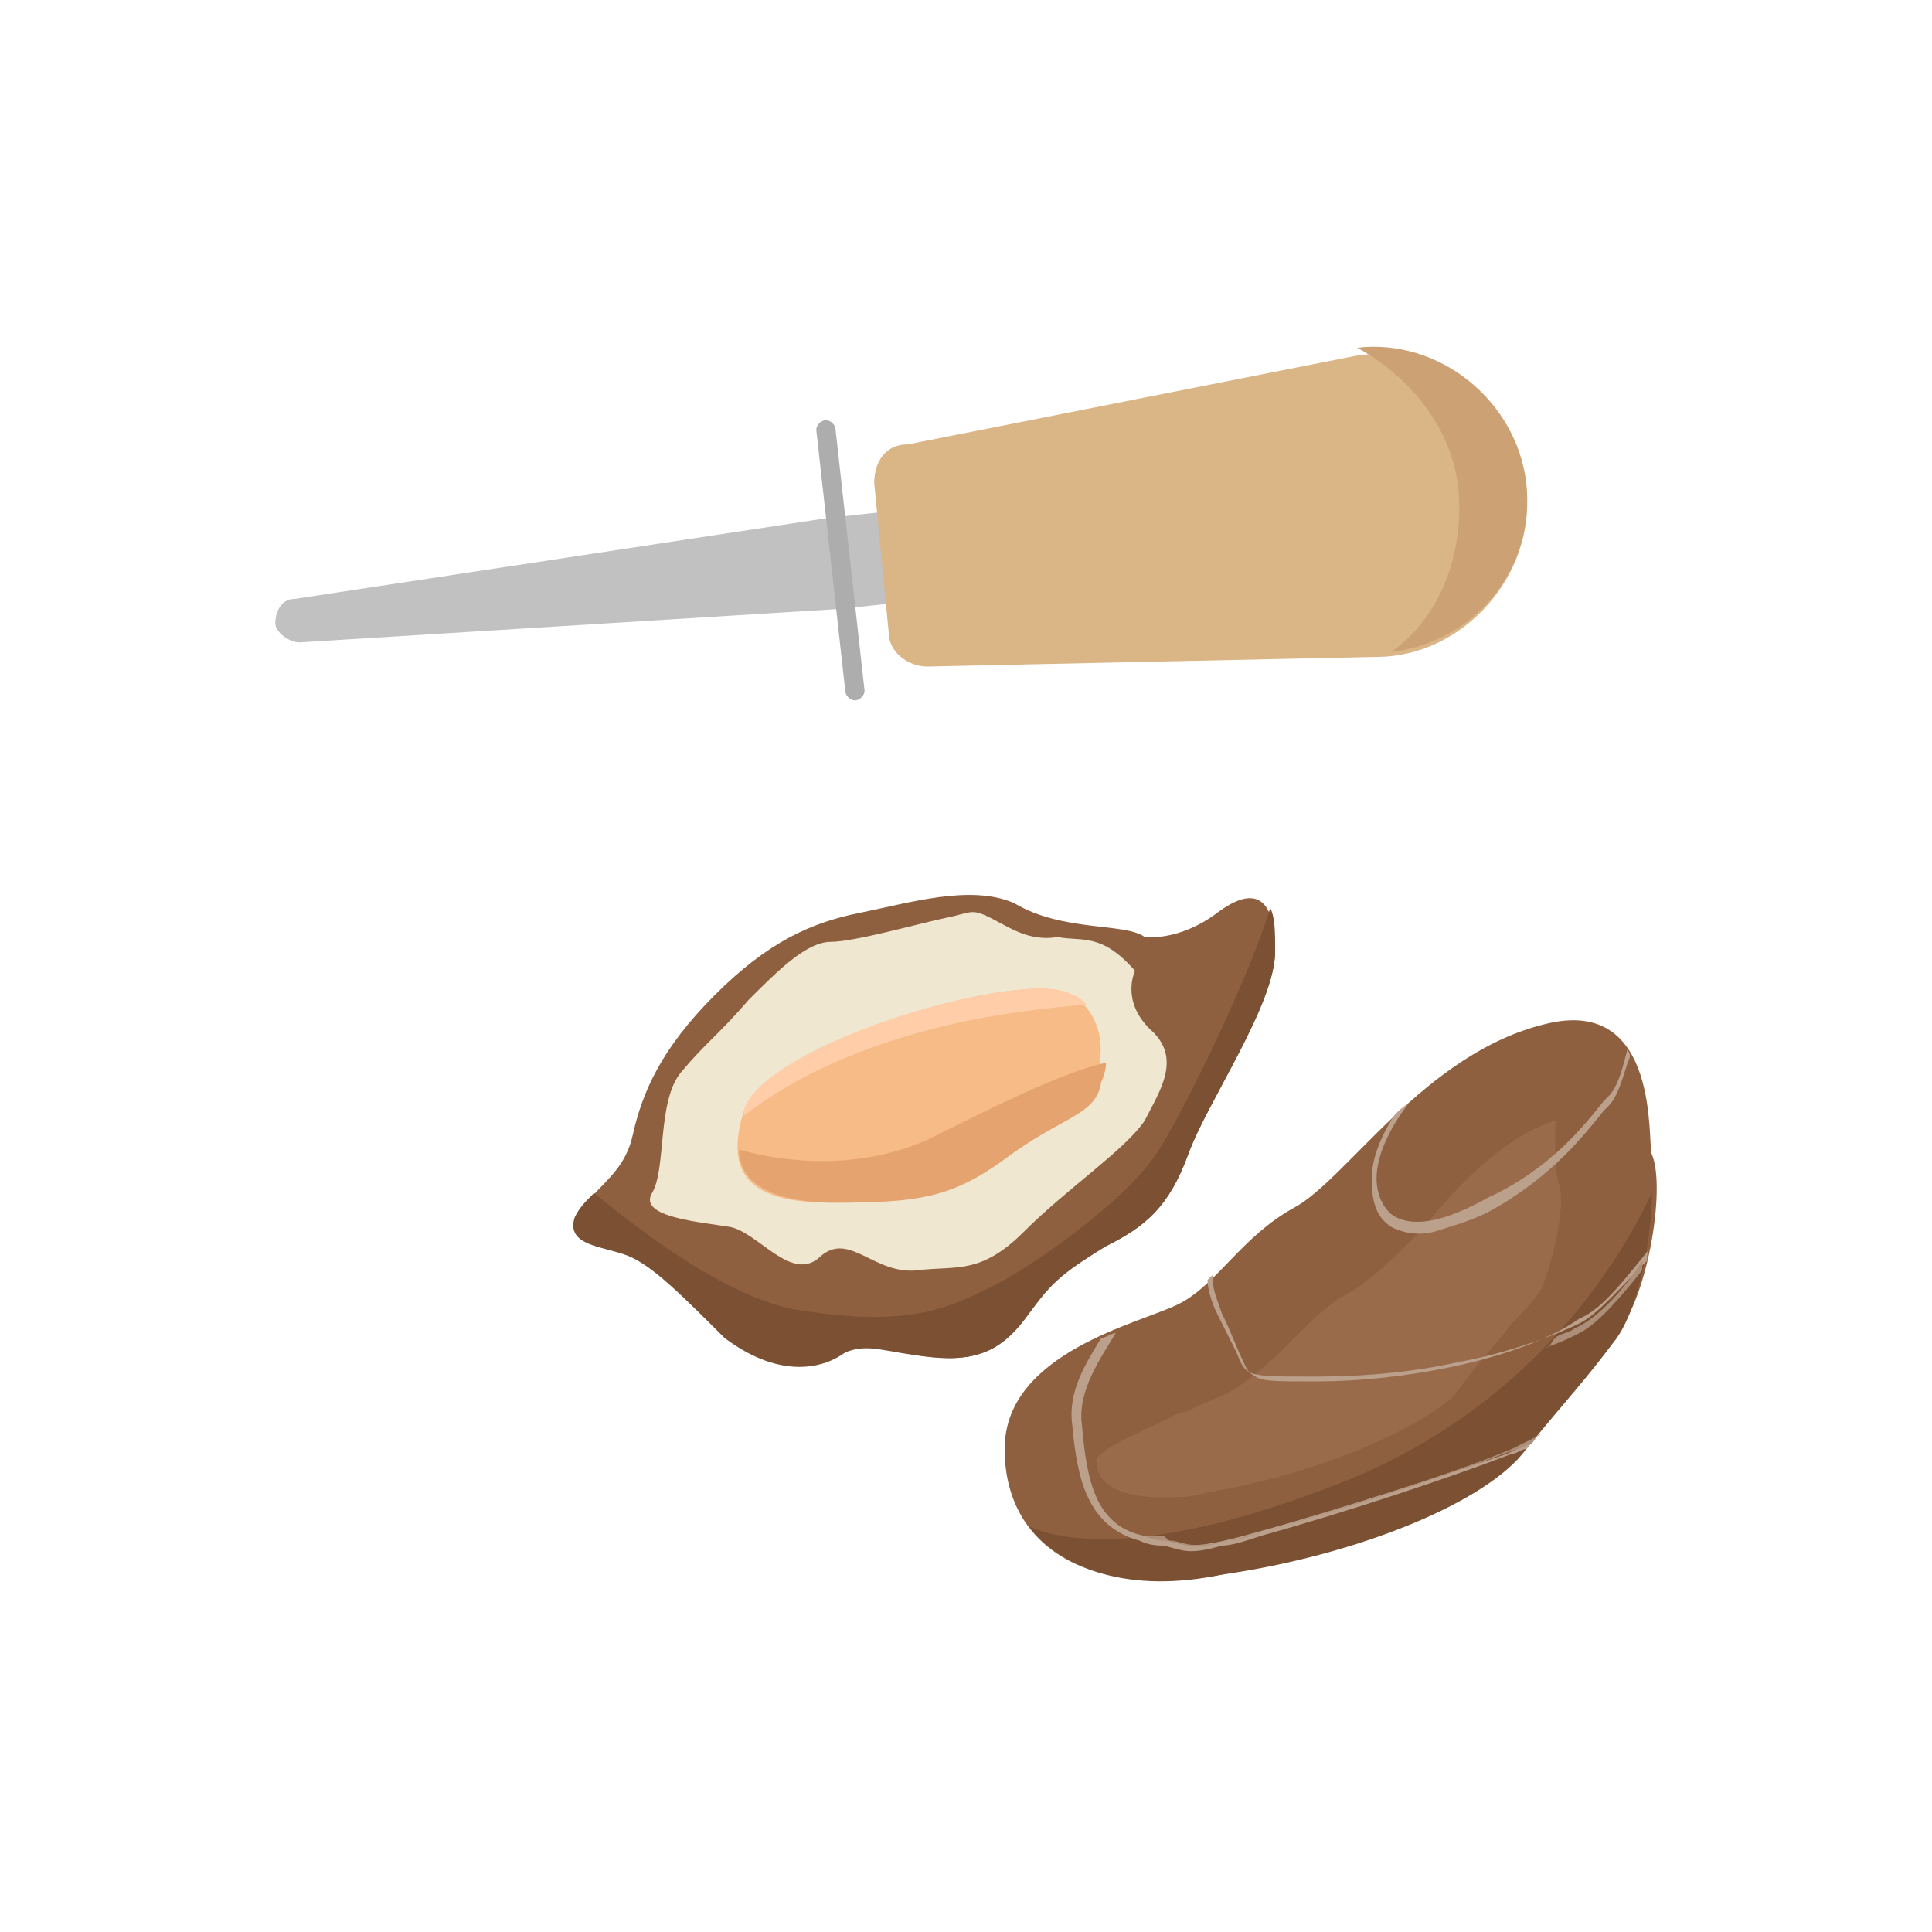 <?xml version="1.0" encoding="utf-8"?>
<!-- Generator: Adobe Illustrator 25.0.0, SVG Export Plug-In . SVG Version: 6.00 Build 0)  -->
<svg version="1.1" xmlns="http://www.w3.org/2000/svg" xmlns:xlink="http://www.w3.org/1999/xlink" x="0px" y="0px" width="40px"
	 height="40px" viewBox="0 0 40 40" enable-background="new 0 0 40 40" xml:space="preserve">
<g id="template_app">
</g>
<g id="icones">
	<g>
		<g>
			<g>
				<path fill="#8E603F" d="M23.7,19.4c0,0,0.7,0.1,1.5-0.5c0.8-0.6,1.2-0.3,1.2,0.8s-1.4,3.1-1.8,4.2c-0.4,1.1-0.9,1.5-1.7,1.9
					c-0.8,0.4-1,0.6-1.6,1.4c-0.5,0.7-1,1-2,0.9c-1-0.1-1.3-0.4-1.8-0.1c-0.5,0.2-1.4,0.6-2.4-0.3c-1-0.9-1.5-1.4-2-1.7
					c-0.5-0.2-1.3-0.3-1.1-0.8c0.2-0.6,0.9-0.8,1.1-1.7c0.2-0.9,0.6-1.8,1.7-2.9c1.1-1.1,2-1.5,3-1.7c1-0.2,2.3-0.6,3.2-0.2
					C22,19.3,23.3,19.1,23.7,19.4z"/>
				<path fill="#EFE7D0" d="M23.5,20.1c0,0-0.3,0.6,0.3,1.2c0.7,0.6,0.2,1.3-0.1,1.9c-0.4,0.6-1.6,1.4-2.5,2.3
					c-0.9,0.9-1.4,0.7-2.2,0.8c-0.9,0.1-1.4-0.8-2-0.3c-0.6,0.6-1.3-0.5-1.9-0.6c-0.6-0.1-1.9-0.2-1.6-0.7c0.3-0.5,0.1-1.9,0.6-2.5
					c0.5-0.6,0.8-0.8,1.4-1.5c0.6-0.6,1.2-1.2,1.7-1.2c0.5,0,1.9-0.4,2.4-0.5c0.5-0.1,0.5-0.2,0.9,0c0.4,0.2,0.8,0.5,1.4,0.4
					C22.4,19.5,22.8,19.3,23.5,20.1z"/>
				<path fill="#F7BB87" d="M22.7,22.3c0,0,0.4-1.1-0.5-1.7c-0.9-0.6-6.4,1-6.8,2.4c-0.4,1.3,0.1,1.9,1.8,1.9c1.7,0,2.4-0.1,3.5-0.9
					C21.9,23.1,22.7,23,22.7,22.3z"/>
				<path fill="#E5A370" d="M19.2,23.6c-1.6,0.7-3.2,0.4-3.9,0.2c0,0.7,0.7,1.1,2,1.1c1.7,0,2.4-0.1,3.5-0.9c1.2-0.9,1.9-0.9,2-1.6
					c0,0,0.1-0.2,0.1-0.4C22,22.2,20.6,22.9,19.2,23.6z"/>
				<path fill="#FFCEA9" d="M22.5,20.8c-0.1-0.1-0.2-0.2-0.3-0.2c-0.9-0.6-6.4,1-6.8,2.4c0,0,0,0.1,0,0.1
					C16.3,22.4,18.4,21.1,22.5,20.8z"/>
			</g>
			<path fill="#8E603F" d="M34.2,23.9c-0.1-0.2,0.2-3.3-2.2-2.7c-2.5,0.6-4.1,3.2-5.2,3.8c-1.1,0.6-1.6,1.6-2.4,2
				c-0.8,0.4-3.6,1-3.6,3c0,2,1.7,3.1,4.5,2.6c2.8-0.5,5.4-1.5,6.3-2.7s1.2-1.4,1.8-2.2C34.1,27,34.5,24.6,34.2,23.9z"/>
			<path fill="#996B4B" d="M32.2,23.2c0,0.2,0,0.3,0,0.6c0,0.2,0,0.5,0.1,0.8c0.1,0.5-0.2,1.7-0.4,2.1c-0.2,0.3-0.4,0.5-0.6,0.7
				c-0.3,0.4-0.7,0.8-1.2,1.5c-0.4,0.4-2.2,1.5-5.1,2c-0.3,0.1-0.6,0.1-0.9,0.1c-1.4,0-1.4-0.6-1.4-0.8c0.2-0.3,1.3-0.7,1.6-0.9
				c0.4-0.1,0.7-0.3,1-0.4c0.6-0.3,1.1-0.8,1.5-1.2c0.3-0.3,0.6-0.6,0.9-0.8c0.6-0.3,1.1-0.8,1.7-1.4C30.2,24.5,31.2,23.5,32.2,23.2
				"/>
			<path fill="#7C5133" d="M17.5,28c0.5-0.2,0.8,0,1.8,0.1c1,0.1,1.5-0.2,2-0.9c0.5-0.7,0.8-0.9,1.6-1.4c0.8-0.4,1.3-0.8,1.7-1.9
				c0.4-1.1,1.8-3.1,1.8-4.2c0-0.4,0-0.7-0.1-0.9c-0.5,1.6-1.8,4.2-2.3,5c-0.6,1-2.7,2.5-3.6,2.9c-0.8,0.4-1.7,0.8-4,0.4
				c-1.4-0.3-3-1.5-4.1-2.4c-0.2,0.2-0.3,0.3-0.4,0.5c-0.2,0.6,0.6,0.6,1.1,0.8c0.5,0.2,1.1,0.8,2,1.7C16.2,28.6,17.1,28.3,17.5,28z
				"/>
			<path fill="#7C5133" d="M31.6,30c0.9-1.1,1.2-1.4,1.8-2.2c0.5-0.6,0.8-2.1,0.8-3.1c-0.9,1.9-2.9,4.7-6.7,6.1
				c-3.4,1.3-5.3,1.2-6.2,0.8c0.7,0.9,2.1,1.4,4,1C28.1,32.2,30.8,31.1,31.6,30z"/>
			<path fill="#BBA08C" d="M26.1,31.7c-1.4,0.4-1.5,0.3-1.9,0.2c-0.1,0-0.3-0.1-0.5-0.1c-1-0.2-1.2-1.1-1.3-2.3
				c-0.1-0.7,0.4-1.4,0.7-1.9c-0.1,0-0.2,0.1-0.3,0.1c-0.3,0.5-0.7,1.1-0.6,1.8c0.1,1.1,0.3,2.1,1.4,2.4c0.2,0.1,0.4,0.1,0.5,0.1
				c0.4,0.1,0.5,0.2,1.2,0c0.2,0,0.5-0.1,0.8-0.2c1.8-0.5,3.9-1.2,5.2-1.7c0.1,0,0.2-0.1,0.3-0.1c0,0,0,0,0,0
				c0.1-0.1,0.1-0.2,0.2-0.2c-0.2,0.1-0.4,0.2-0.6,0.3C30,30.5,27.9,31.2,26.1,31.7z M33.7,21.7c-0.1,0.4-0.2,0.8-0.4,1l-0.1,0.1
				c-0.4,0.5-1.1,1.4-2.4,2c-0.9,0.5-1.5,0.6-1.9,0.4c-0.2-0.1-0.4-0.4-0.4-0.8c0-0.5,0.3-1.1,0.7-1.6c-0.1,0.1-0.3,0.2-0.4,0.4
				c-0.3,0.5-0.4,0.9-0.4,1.2c0,0.5,0.1,0.8,0.4,1c0.2,0.1,0.5,0.2,0.9,0.1c0.3-0.1,0.7-0.2,1.1-0.4c1.3-0.7,2-1.6,2.4-2.1l0.1-0.1
				c0.2-0.2,0.3-0.6,0.4-0.9C33.8,21.8,33.7,21.8,33.7,21.7z M27.3,28.6l-0.2,0c-0.6,0-1,0-1.1-0.1c-0.2-0.1-0.2-0.2-0.3-0.4
				c-0.1-0.2-0.2-0.5-0.4-0.9c-0.1-0.3-0.2-0.5-0.2-0.8c0,0-0.1,0.1-0.1,0.1c0,0.2,0.1,0.5,0.2,0.7c0.2,0.4,0.3,0.6,0.4,0.8
				c0.2,0.5,0.2,0.5,1.5,0.5l0.2,0c1,0,2-0.1,2.9-0.3c1.1-0.2,2.1-0.6,2.5-0.8c0.4-0.2,0.9-0.8,1.4-1.3c0-0.1,0-0.2,0.1-0.3
				c-0.5,0.6-1,1.3-1.5,1.5C31.4,28.2,28.9,28.6,27.3,28.6z"/>
			<g>
				<path fill="#AD8E79" d="M32.6,27.5c-0.1,0.1-0.3,0.1-0.4,0.2c-0.1,0.1-0.1,0.2-0.2,0.2c0.3-0.1,0.5-0.2,0.7-0.3
					c0.4-0.2,0.9-0.8,1.3-1.3c0,0,0,0,0,0c0-0.1,0-0.2,0-0.2c0,0,0,0,0,0C33.7,26.6,33.1,27.3,32.6,27.5z"/>
				<path fill="#AD8E79" d="M31.3,30c-1.2,0.5-3.4,1.2-5.1,1.7c-1.4,0.4-1.5,0.3-1.9,0.2c-0.1,0-0.1,0-0.2-0.1c-0.1,0-0.3,0-0.4,0
					c0,0,0,0,0,0c0.2,0.1,0.4,0.1,0.5,0.1c0.4,0.1,0.5,0.2,1.2,0c0.2,0,0.5-0.1,0.8-0.2c1.8-0.5,3.9-1.2,5.2-1.7
					c0.1,0,0.2-0.1,0.3-0.1c0,0,0,0,0,0c0,0,0,0,0,0c0.1-0.1,0.1-0.2,0.2-0.2C31.7,29.8,31.5,29.9,31.3,30z"/>
			</g>
		</g>
		<g>
			
				<rect x="17.1" y="10.8" transform="matrix(-0.109 -0.994 0.994 -0.109 8.595 30.775)" fill="#C1C1C1" width="1.9" height="1.4"/>
			<path fill="#C1C1C1" d="M17.3,10.7l0.2,1.9L6.2,13.3c-0.2,0-0.5-0.2-0.5-0.4v0c0-0.2,0.1-0.5,0.4-0.5L17.3,10.7z"/>
			<path fill="#DAB585" d="M18.1,10l0.3,3.1c0,0.4,0.4,0.7,0.8,0.7l9.3-0.2c1.8,0,3.3-1.7,3.1-3.5v0c-0.2-1.8-1.9-3.1-3.7-2.7
				l-9.1,1.8C18.3,9.2,18.1,9.6,18.1,10z"/>
			<path fill="#CCA275" d="M30.2,10.2L30.2,10.2c0.1,1.3-0.4,2.6-1.4,3.3c1.7-0.2,3-1.7,2.8-3.5l0,0c-0.2-1.7-1.8-3-3.5-2.8
				C29.2,7.8,30.1,8.9,30.2,10.2z"/>
			<path fill="#ADADAD" d="M16.9,8.9l0.6,5.4c0,0.1,0.1,0.2,0.2,0.2l0,0c0.1,0,0.2-0.1,0.2-0.2l-0.6-5.4c0-0.1-0.1-0.2-0.2-0.2l0,0
				C17,8.7,16.9,8.8,16.9,8.9z"/>
		</g>
	</g>
</g>
</svg>
